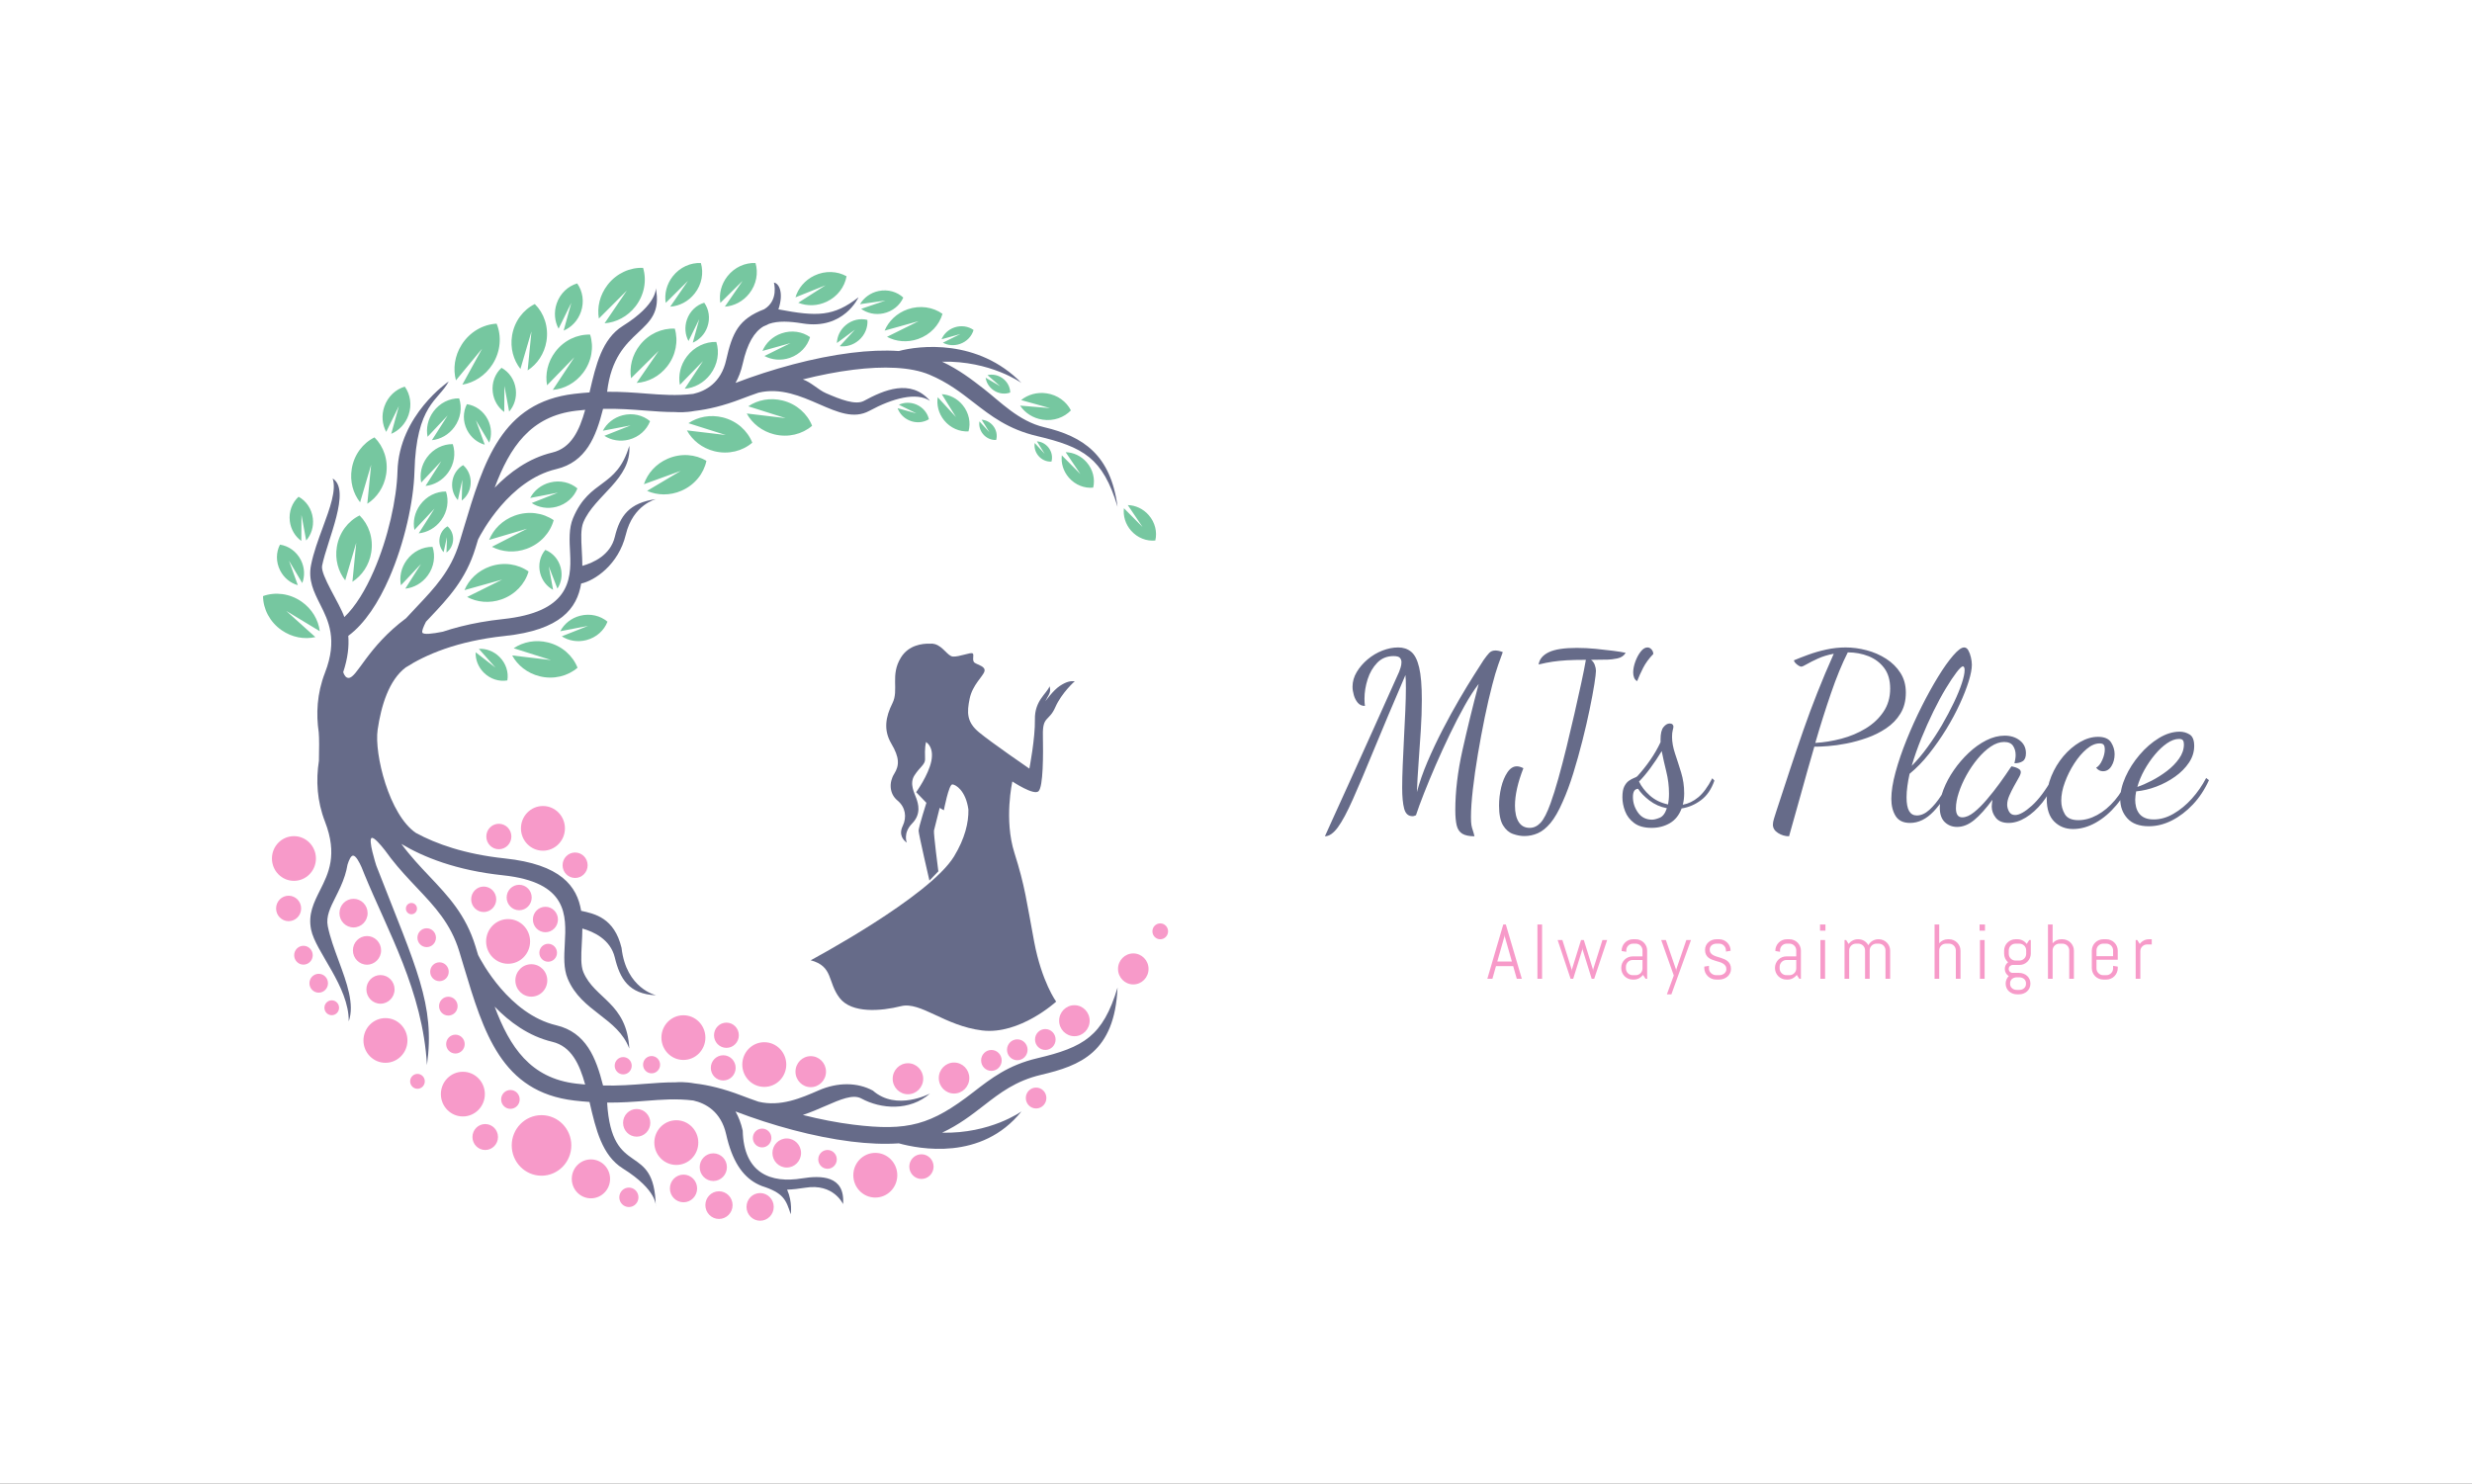 <svg viewBox="-40.702 64.916 657.866 394.908" xmlns="http://www.w3.org/2000/svg"><rect x="-40.702" y="64.916" width="657.866" height="394.908" fill="#333333" stroke="none"/><rect fill="#ffffff" y="64.916" x="-40.702" width="100%" height="100%"></rect> <svg style="overflow: visible;" preserveAspectRatio="xMinYMin" width="240.856" height="254.908" xml:space="preserve" viewBox="236.532 137.228 318.936 337.544" y="134.916" x="29.298" id="Layer_1" version="1.1" xmlns:xlink="http://www.w3.org/1999/xlink" xmlns="http://www.w3.org/2000/svg"><path style="fill: #666B89;" d="M294.297,419.923c-1.497-26.138-13.816-47.158-22.081-67.348   l0,0.001l-0.006-0.018c-0.317-0.776-0.628-1.551-0.933-2.323c-0.812-1.842-2.006-4.104-2.987-4.142   c-0.784-0.03-1.477,1.534-1.99,3.192c-0.222,1.343-0.539,2.607-0.919,3.81l0,0.004l0-0.001c-0.902,2.853-2.16,5.354-3.349,7.72   c-1.782,3.547-3.375,6.715-2.69,10.14c0.782,3.907,2.333,8.109,3.845,12.207c2.881,7.807,5.638,15.275,3.549,21.352   c0.105-12.342-11.702-24.512-13.277-32.387c-1.082-5.407,0.953-9.454,3.229-13.983c2.866-5.702,6.207-12.347,1.673-24.024   c-1.42-3.659-2.206-7.271-2.524-10.755l0,0.001l0-0.003c-0.341-3.737-0.145-7.329,0.383-10.679   c0.097-3.998,0.126-8.053-0.065-10.049v-0.001c-0.945-6.373-0.674-13.596,2.207-21.014c4.534-11.678,1.193-18.323-1.673-24.025   c-2.277-4.529-4.311-8.576-3.229-13.983c0.866-4.33,2.504-8.769,4.103-13.098c2.504-6.786,4.901-13.277,3.503-17.344   c6.61,4.126-1.922,21.733-3.723,30.738c-0.648,3.245,6.189,13.267,7.836,18.115c3.958-3.757,7.478-9.612,10.378-16.27   c5.049-11.592,8.09-25.402,8.356-35.138c0.542-19.79,18-31.606,18.051-31.641c-3.628,6.843-11.422,7.989-12.074,31.805   c-0.285,10.405-3.504,25.097-8.849,37.364c-3.781,8.679-8.682,16.243-14.472,20.488c0.291,3.625-0.134,7.808-1.79,12.813   c0.409,1.184,1.009,2.021,1.888,2.021c3,0,6.544-10.842,20.272-21.046l0.001,0c1.294-1.419,2.584-2.784,3.854-4.127   c6.189-6.544,11.882-12.563,14.875-22.341l1.573-5.234c7.038-23.452,13.313-44.359,38.946-47.375   c1.885-0.222,3.677-0.385,5.39-0.501l0.094-0.402c2.161-9.267,4.3-18.444,11.647-23.036c12.373-7.733,11.607-13.351,11.606-13.367   c3.342,16.866-14.372,13.003-17.139,36.572c5.107-0.038,9.505,0.303,13.664,0.626c5.614,0.436,10.768,0.835,16.678,0.122   c4.345-0.988,9.801-3.868,11.606-11.933c2.192-9.792,4.451-14.468,13.413-17.908c5.176-3.125,3.418-9.359,3.415-9.377   c0.896,0.094,1.78,0.989,2.197,2.59c0.416,1.601,0.365,3.909-0.612,6.83c13.717,2.631,19.491,2.542,28.224-4.248   c-0.016,0.033-5.185,11.581-19.699,9.211c-4.656-0.76-8.654-0.949-11.844,0.151c-0.6,0.321-1.245,0.62-1.938,0.893   c-3.237,1.926-5.701,5.919-7.319,13.148c-0.593,2.645-1.469,4.882-2.54,6.779c12.868-4.923,27.517-8.961,40.772-10.605   c5.938-0.737,11.62-0.993,16.78-0.637c7.083-1.933,27.87-4.465,43.223,11.256c-0.04-0.028-10.916-7.885-27.982-7.503   c5.988,2.82,10.401,6.242,14.707,9.582c5.718,4.435,12.294,11.398,21.24,13.503c13.784,3.244,23.494,9.74,25.888,28.074   c-2.563-8.619-5.637-13.919-9.965-17.461c-4.38-3.583-10.271-5.565-18.345-7.465c-10.204-2.401-16.229-7.073-22.475-11.917   c-4.474-3.47-9.073-7.037-15.506-9.734c-6.615-2.774-16.197-3.065-26.839-1.745c-5.736,0.712-11.753,1.893-17.771,3.411   c2.822,0.936,5.55,3.721,8.072,4.819c5.191,2.262,10.528,4.33,13.468,2.738c6.932-3.755,16.411-7.96,23.28,0   c-4.787-3.189-13.146-0.938-21.383,3.523c-5.485,2.971-11.186,0.488-17.819-2.402c-6.242-2.72-13.478-5.871-21.26-4.001   c-2.041,0.706-4.053,1.438-6.021,2.192c-6.369,2.439-11.668,3.684-16.487,4.245c-3.243,0.604-5.876,0.463-6.734,0.392   c-3.646,0.015-7.165-0.257-10.869-0.545c-4.417-0.343-9.115-0.707-14.654-0.584c-2.476,9.78-5.963,18.74-16.507,21.238h-0.012   c-16.517,3.912-26.335,22.438-27.511,24.764c-0.228,0.751-0.522,1.716-0.933,3.057c-3.403,11.115-9.562,17.627-16.258,24.708   l-1.177,1.246c-0.957,1.875-1.507,3.312-1.287,3.827c0.346,0.806,3.47,0.452,7.185-0.288c3.963-1.318,8.417-2.475,13.402-3.358   l0.005-0.002l-0.002,0.001c2.48-0.439,5.091-0.812,7.839-1.102c22.94-2.423,24.182-13.281,23.648-23.166   c-0.247-4.569-0.476-8.817,1.016-12.381c5.896-14.083,15.309-10.269,19.84-25.519c0.878,11.711-12.218,17.467-16.184,26.941   c-0.973,2.324-0.779,5.917-0.57,9.78c0.099,1.827,0.2,3.704,0.21,5.586c3.905-1.093,9.894-3.788,11.438-10.206   c1.784-7.407,5.068-12.028,14.57-13.325c-0.018,0.012-8.129,1.861-10.695,12.52c-2.551,10.593-10.939,16.213-15.738,17.25   c-1.433,8.678-7.164,16.386-26.926,18.473c-16.826,1.777-27.954,6.635-34.917,11.107c-5.908,4.463-8.623,13.44-9.873,21.938   c-1.25,8.497,4.061,30.041,13.523,36.396c7.002,3.789,17.12,7.461,31.267,8.956c19.762,2.087,25.493,9.795,26.926,18.473   c4.799,1.037,11.688,2.469,14.238,13.062c1.629,14.409,12.177,16.696,12.195,16.708c-9.7-0.393-12.787-5.918-14.57-13.325   c-1.545-6.417-7.533-9.113-11.438-10.205c-0.011,1.882-0.112,3.759-0.21,5.586c-0.208,3.863-0.402,7.456,0.57,9.78   c3.966,9.473,15.313,10.729,16.184,26.94c-2.037-5.432-6.268-8.706-10.416-11.917c-4.457-3.449-8.833-6.836-11.299-12.728   c-1.492-3.563-1.263-7.812-1.016-12.381c0.534-9.886,1.167-21.618-21.773-24.041c-16.503-1.743-28.07-6.418-35.823-11.06   c3.219,4.367,6.605,7.948,9.856,11.385c6.696,7.08,12.855,13.592,16.258,24.708c0.41,1.341,0.705,2.306,0.933,3.057   c1.175,2.325,10.994,20.853,27.511,24.764h0.012c10.544,2.498,14.031,11.458,16.507,21.238c5.54,0.123,10.237-0.242,14.654-0.584   c3.705-0.288,7.223-0.56,10.869-0.545c0.857-0.072,3.491-0.212,6.734,0.392c4.818,0.561,10.118,1.806,16.487,4.245   c1.969,0.754,3.98,1.486,6.021,2.192c7.782,1.869,15.018-1.282,21.26-4.002c6.634-2.89,13.585-2.873,19.069,0.099   c8.362,7.336,20.096,1.025,20.133,1.022c-7.182,6.272-17.286,5.505-24.218,1.75c-2.939-1.592-7.401,0.352-12.594,2.613   c-2.521,1.099-5.187,2.259-8.009,3.194c6.019,1.518,12.035,2.699,17.771,3.411c19.291,2.394,27.373,0.133,42.345-11.48   c6.246-4.844,12.271-9.516,22.475-11.917c8.073-1.899,13.965-3.882,18.345-7.465c4.328-3.542,7.402-8.842,9.965-17.461   c-1.007,22.904-13.166,27.519-26.95,30.762c-8.946,2.105-14.46,6.382-20.178,10.815c-4.306,3.34-8.719,6.763-14.707,9.582   c17.066,0.382,27.942-7.475,27.982-7.503c-14.103,17.596-36.14,13.189-43.223,11.256c-5.16,0.356-10.843,0.101-16.78-0.637   c-13.256-1.645-27.904-5.683-40.772-10.605c1.071,1.896,1.947,4.134,2.54,6.778c0.359,15.055,9.923,18.601,20.852,16.817   c6.572-1.073,15.282-1.143,14.512,9.07c-0.01-0.021-3.316-7.42-13.301-5.789c-2.247,0.366-4.388,0.613-6.423,0.682   c1.968,4.386,1.285,8.665,1.282,8.686c-1.667-5.153-2.567-7.529-10.157-9.956c-0.705-0.271-1.393-0.589-2.062-0.958   c-4.881-2.699-8.452-7.938-10.539-17.262c-1.806-8.065-7.261-10.945-11.606-11.933c-5.91-0.714-11.064-0.313-16.678,0.122   c-4.159,0.322-8.557,0.663-13.664,0.625c1.642,27.319,16.731,13.206,17.139,36.573c0.001-0.017,0.767-5.635-11.606-13.367   c-7.347-4.592-9.486-13.77-11.647-23.036l-0.094-0.402c-1.713-0.116-3.505-0.279-5.39-0.501   c-25.633-3.016-31.908-23.923-38.946-47.375l-1.573-5.233c-2.993-9.777-8.686-15.797-14.875-22.342   c-3.042-3.217-6.197-6.553-9.246-10.479l-0.003-0.006c-0.672-0.865-1.339-1.76-1.999-2.688c-1.646-2.11-3.841-4.657-4.692-4.433   c-1.413,0.374,1.458,9.361,1.547,9.639c0.092,0.241,0.184,0.482,0.277,0.721C290.502,385.753,297.251,398.551,294.297,419.923   L294.297,419.923z M318.158,399.327c5.329,14.266,12.648,25.23,28.709,27.12c1.093,0.128,2.154,0.235,3.186,0.325   c-2.012-7.237-4.9-13.474-11.594-15.06l0-0.002C330.104,409.729,323.292,404.644,318.158,399.327L318.158,399.327z    M350.053,188.972c-1.032,0.089-2.093,0.197-3.186,0.326c-16.061,1.889-23.38,12.854-28.709,27.12   c5.134-5.316,11.946-10.401,20.301-12.383l0-0.003C345.153,202.446,348.041,196.209,350.053,188.972z" fill="#666B89" clip-rule="evenodd" fill-rule="evenodd"></path><path style="fill: #666B89;" d="M522.588,284.632c0,0-4.629,4.072-6.85,9.153   c-2.22,5.082-4.516,3.014-4.382,9.833c0.134,6.819,0.134,18.184-1.538,19.789c-1.671,1.605-9.22-3.447-9.22-3.447   s-3.016,13.41,0.728,25.177c3.744,11.767,4.278,17.115,6.952,31.289c2.674,14.173,7.755,21.126,7.755,21.126   s-12.836,11.767-26.073,10.162s-21.661-10.296-28.613-8.558c-6.953,1.738-17.383,2.675-21.661-2.941   c-4.279-5.616-2.141-11.098-10.163-13.237c0,0,41.852-22.329,50.543-36.636c3.823-6.295,5.136-11.89,5.043-16.468   c-0.936-6.815-4.562-8.83-5.654-8.885c-1.25-0.063-3,9.125-3,9.125l-1.472-0.853c-1.024,4.018-1.924,7.571-2.007,7.987   c-0.2,1.003,1.538,14.373,1.538,14.373l-3.143,3.276c0,0-3.811-16.379-3.811-17.583c0-1.203,2.74-9.827,2.74-9.827l-3.609-3.744   c0,0,4.345-6.017,5.348-10.964s-1.671-6.552-1.671-6.552s-0.06-0.071-0.167-0.206c-0.58,2.203-0.368,4.828-0.368,6.188   c0,1.813-1.875,2.688-3.75,5.625c-1.876,2.938,0.062,6.313,0.687,8.125c0.626,1.813,1.813,5.438-1.499,8.813   c-3.313,3.375-1.875,6.75-1.875,6.75c-1.188-0.813-2.938-2.75-1.438-5.875s1-6.625-1.875-9s-3-6.375-1.125-9.375   s1.875-5.75-1-10.625c-2.875-4.875-2-9.5,0.375-14.25s-0.875-9.875,3-16.125c2.731-4.406,7.562-4.942,10.174-4.876   c0.651-0.063,1.247,0.004,1.794,0.161l0.003,0v0c2.926,0.841,4.499,4.271,6.356,4.384c2.206,0.134,6.084-1.538,6.886-1.137   c0.803,0.401-0.401,2.541,0.803,3.343c1.203,0.802,3.877,1.271,3.409,3.008c-0.468,1.739-4.212,4.748-5.215,9.628   c-1.003,4.88-1.069,8.223,3.276,11.833c4.345,3.61,17.769,12.824,17.769,12.824s2.086-10.76,1.953-17.37   c-0.133-6.61,4.227-9.113,5.148-11.633c0,0,0.635,1.404-0.268,3.008c-0.902,1.604-1.17,2.24-1.17,2.24s2.707-3.844,5.048-5.382   C519.64,284.767,521.044,284.499,522.588,284.632z" fill="#666B89" clip-rule="evenodd" fill-rule="evenodd"></path><path style="fill: #76C7A0;" d="M541.268,222.552c2.685,0.064,5.405,1.27,7.387,3.54   c2.271,2.599,3.029,5.97,2.313,8.945c-3.044,0.309-6.283-0.896-8.554-3.495c-2.005-2.295-2.83-5.192-2.503-7.887l6.555,6.612   L541.268,222.552L541.268,222.552z M341.81,268.8c2.408,1.565,5.538,2.146,8.659,1.34c3.574-0.922,6.28-3.439,7.447-6.497   c-2.5-2.112-6.086-3.006-9.661-2.084c-3.156,0.814-5.635,2.873-6.975,5.449l9.78-1.875L341.81,268.8L341.81,268.8z    M356.817,198.138c2.408,1.565,5.538,2.145,8.659,1.34c3.574-0.922,6.281-3.439,7.447-6.497c-2.5-2.112-6.086-3.006-9.661-2.084   c-3.156,0.814-5.635,2.873-6.975,5.448l9.78-1.875L356.817,198.138L356.817,198.138z M331.212,221.831   c2.408,1.565,5.538,2.145,8.659,1.34c3.574-0.922,6.28-3.439,7.447-6.497c-2.5-2.112-6.086-3.006-9.661-2.084   c-3.157,0.814-5.635,2.873-6.976,5.448l9.78-1.875L331.212,221.831L331.212,221.831z M317.191,237.248   c3.571,1.857,8.016,2.241,12.26,0.694c4.861-1.771,8.294-5.65,9.506-10.074c-3.774-2.607-8.898-3.367-13.759-1.596   c-4.292,1.564-7.471,4.772-8.99,8.547l13.388-3.943L317.191,237.248L317.191,237.248z M340.273,251.983l-3.049-7.838l1.53,8.276   c-2.169-1.146-3.896-3.253-4.566-5.925c-0.76-3.026,0.016-6.052,1.815-8.154c2.578,1.003,4.691,3.304,5.45,6.33   C342.117,247.314,341.61,249.957,340.273,251.983L340.273,251.983z M308.46,254.935c3.506,1.884,7.895,2.323,12.112,0.851   c4.83-1.686,8.276-5.475,9.534-9.833c-3.696-2.628-8.752-3.449-13.582-1.763c-4.265,1.489-7.451,4.618-9.004,8.33l13.29-3.719   L308.46,254.935L308.46,254.935z M397.693,151.285c-0.519-3.138,0.284-6.57,2.487-9.377c2.523-3.216,6.279-4.842,9.898-4.667   c1.031,3.474,0.345,7.509-2.178,10.724c-2.229,2.84-5.418,4.439-8.626,4.654l6.247-9.086L397.693,151.285L397.693,151.285z    M378.443,151.285c-0.518-3.138,0.285-6.57,2.488-9.377c2.523-3.216,6.279-4.842,9.898-4.667c1.031,3.474,0.345,7.509-2.178,10.724   c-2.229,2.84-5.417,4.439-8.625,4.654l6.247-9.086L378.443,151.285L378.443,151.285z M354.88,156.799   c-0.676-3.968,0.318-8.317,3.089-11.885c3.173-4.086,7.916-6.168,12.498-5.97c1.328,4.391,0.485,9.502-2.688,13.588   c-2.802,3.608-6.828,5.653-10.887,5.946l7.848-11.541L354.88,156.799L354.88,156.799z M386.469,164.729l3.791-7.707l-2.285,8.286   c2.308-0.976,4.25-2.967,5.167-5.627c1.039-3.012,0.516-6.159-1.13-8.455c-2.711,0.793-5.063,2.949-6.101,5.961   C385.004,159.817,385.288,162.55,386.469,164.729L386.469,164.729z M383.43,180.167c-0.611-3.314,0.171-6.965,2.45-9.983   c2.609-3.457,6.556-5.254,10.394-5.139c1.161,3.66,0.515,7.948-2.095,11.404c-2.305,3.052-5.651,4.81-9.045,5.101l6.438-9.75   L383.43,180.167L383.43,180.167z M366.229,177.834l9.739-9.642l-7.77,11.302c3.99-0.267,7.957-2.256,10.728-5.788   c3.139-4,3.993-9.018,2.709-13.339c-4.502-0.219-9.173,1.804-12.312,5.803C366.583,169.663,365.585,173.932,366.229,177.834   L366.229,177.834z M311.461,274.426c-0.106,2.535,0.862,5.175,2.879,7.185c2.31,2.301,5.441,3.225,8.29,2.735   c0.48-2.851-0.454-5.979-2.764-8.281c-2.04-2.033-4.72-2.99-7.281-2.849l5.827,6.589L311.461,274.426L311.461,274.426z    M300.173,239.146c-1.053-1.158-1.638-2.791-1.477-4.54c0.184-2.003,1.302-3.678,2.844-4.573c1.354,1.16,2.148,3.011,1.965,5.014   c-0.163,1.769-1.053,3.282-2.321,4.228l0.154-5.425L300.173,239.146L300.173,239.146z M305.188,220.782   c-1.422-1.565-2.212-3.771-1.996-6.135c0.248-2.707,1.758-4.97,3.843-6.179c1.83,1.568,2.903,4.069,2.654,6.775   c-0.219,2.39-1.422,4.435-3.136,5.712l0.208-7.329L305.188,220.782L305.188,220.782z M285.132,250.81   c-0.587-2.918,0.051-6.155,2.021-8.853c2.255-3.09,5.715-4.735,9.106-4.689c1.079,3.216,0.568,7.013-1.687,10.104   c-1.992,2.729-4.923,4.33-7.916,4.635l5.546-8.704L285.132,250.81L285.132,250.81z M289.881,231.309l7.07-7.507l-5.546,8.704   c2.993-0.306,5.924-1.906,7.916-4.635c2.255-3.09,2.765-6.887,1.687-10.104c-3.391-0.046-6.852,1.599-9.106,4.689   C289.932,225.154,289.293,228.391,289.881,231.309L289.881,231.309z M292.271,214.603l7.071-7.507l-5.546,8.704   c2.993-0.306,5.924-1.906,7.916-4.635c2.255-3.09,2.765-6.887,1.687-10.103c-3.392-0.046-6.852,1.598-9.106,4.688   C292.323,208.448,291.684,211.685,292.271,214.603L292.271,214.603z M294.521,198.478c-0.587-2.918,0.051-6.155,2.021-8.853   c2.255-3.091,5.715-4.735,9.106-4.689c1.079,3.216,0.568,7.013-1.687,10.103c-1.992,2.729-4.923,4.33-7.916,4.635l5.546-8.704   L294.521,198.478L294.521,198.478z M304.516,178.582c-1.089-4.031-0.491-8.62,2.019-12.577c2.874-4.531,7.567-7.149,12.318-7.395   c1.804,4.403,1.437,9.765-1.438,14.296c-2.538,4.002-6.495,6.511-10.657,7.212l6.968-12.69L304.516,178.582L304.516,178.582z    M321.54,189.741l0.053-9.181l1.667,9.036c1.766-2.015,2.704-4.836,2.346-7.823c-0.406-3.382-2.377-6.165-5.031-7.606   c-2.237,2.028-3.495,5.198-3.089,8.58C317.84,185.7,319.387,188.196,321.54,189.741L321.54,189.741z M314.668,201.27   c-2.555-0.705-4.87-2.513-6.223-5.161c-1.549-3.033-1.466-6.442-0.067-9.119c2.988,0.435,5.8,2.365,7.35,5.398   c1.369,2.679,1.463,5.65,0.504,8.151l-4.688-7.902L314.668,201.27L314.668,201.27z M340.687,160.375   c-1.396-2.574-1.73-5.802-0.659-8.908c1.227-3.557,4.004-6.104,7.206-7.041c1.944,2.712,2.562,6.429,1.335,9.987   c-1.083,3.142-3.376,5.494-6.103,6.646l2.698-9.787L340.687,160.375L340.687,160.375z M336.625,180.324   c-0.722-3.915,0.203-8.228,2.894-11.792c3.082-4.083,7.744-6.206,12.277-6.07c1.372,4.323,0.607,9.388-2.475,13.47   c-2.722,3.605-6.675,5.682-10.684,6.025l7.604-11.516L336.625,180.324L336.625,180.324z M327.241,174.574   c-2.466-3.124-3.665-7.369-2.951-11.778c0.818-5.05,3.948-9.104,8.019-11.103c3.233,3.182,4.923,8.017,4.105,13.066   c-0.722,4.459-3.248,8.142-6.631,10.319l1.343-13.735L327.241,174.574L327.241,174.574z M250.023,235.184   c-2.153-1.545-3.701-4.042-4.055-6.994c-0.405-3.382,0.852-6.552,3.089-8.58c2.654,1.441,4.625,4.225,5.03,7.606   c0.358,2.986-0.581,5.808-2.346,7.823l-1.667-9.036L250.023,235.184L250.023,235.184z M248.793,250.77   c-2.555-0.705-4.87-2.513-6.223-5.161c-1.55-3.033-1.466-6.442-0.068-9.119c2.988,0.435,5.8,2.365,7.35,5.398   c1.368,2.679,1.463,5.65,0.503,8.151l-4.688-7.902L248.793,250.77L248.793,250.77z M279.937,196.75   c-1.396-2.574-1.731-5.802-0.66-8.908c1.227-3.557,4.005-6.104,7.207-7.041c1.944,2.712,2.562,6.43,1.334,9.987   c-1.083,3.142-3.376,5.494-6.103,6.646l2.699-9.787L279.937,196.75L279.937,196.75z M270.742,221.574   c-2.467-3.124-3.665-7.369-2.951-11.778c0.818-5.049,3.948-9.104,8.019-11.103c3.233,3.181,4.923,8.017,4.105,13.066   c-0.722,4.459-3.247,8.142-6.631,10.318l1.343-13.734L270.742,221.574L270.742,221.574z M265.492,249.074   c-2.467-3.124-3.665-7.369-2.951-11.778c0.818-5.049,3.948-9.104,8.019-11.103c3.233,3.181,4.923,8.017,4.105,13.066   c-0.722,4.459-3.247,8.142-6.631,10.318l1.343-13.734L265.492,249.074L265.492,249.074z M254.978,269.078   c-3.882,0.875-8.229,0.122-11.897-2.427c-4.201-2.919-6.506-7.493-6.549-12.028c4.266-1.541,9.356-0.977,13.558,1.942   c3.709,2.578,5.94,6.446,6.441,10.438l-11.807-7.145L254.978,269.078L254.978,269.078z M324.331,275.544l13.693,1.626   l-13.158-4.161c3.331-2.257,7.71-3.132,12.094-2.044c4.965,1.232,8.748,4.686,10.403,8.909c-3.437,2.958-8.396,4.244-13.36,3.012   C329.667,281.809,326.234,279.04,324.331,275.544L324.331,275.544z M385.909,196.227c1.904,3.496,5.337,6.265,9.672,7.341   c4.965,1.232,9.923-0.053,13.361-3.012c-1.655-4.223-5.438-7.677-10.403-8.909c-4.384-1.088-8.763-0.212-12.094,2.044l13.157,4.161   L385.909,196.227L385.909,196.227z M406.993,190.274l13.693,1.625l-13.158-4.161c3.331-2.257,7.71-3.132,12.095-2.044   c4.965,1.232,8.747,4.686,10.402,8.909c-3.438,2.958-8.396,4.244-13.36,3.012C412.33,196.539,408.896,193.77,406.993,190.274   L406.993,190.274z M460.146,188.395c0.673,1.871,2.157,3.5,4.215,4.36c2.357,0.987,4.902,0.73,6.825-0.469   c-0.495-2.21-2.1-4.204-4.457-5.19c-2.081-0.871-4.31-0.773-6.126,0.087l6.179,3.057L460.146,188.395L460.146,188.395z    M476.109,165.318c1.751,0.942,3.943,1.163,6.05,0.429c2.413-0.84,4.136-2.732,4.766-4.908c-1.845-1.314-4.37-1.726-6.783-0.886   c-2.131,0.742-3.724,2.304-4.501,4.158l6.64-1.853L476.109,165.318L476.109,165.318z M491.837,176.749   c1.666-0.397,3.539-0.096,5.131,0.981c1.822,1.233,2.838,3.189,2.881,5.14c-1.827,0.686-4.02,0.469-5.843-0.764   c-1.609-1.089-2.589-2.742-2.826-4.457l5.117,3.011L491.837,176.749L491.837,176.749z M509.249,200.091   c1.488,0.091,2.974,0.816,4.026,2.117c1.207,1.49,1.558,3.376,1.1,5.013c-1.696,0.108-3.469-0.627-4.676-2.116   c-1.064-1.315-1.463-2.94-1.226-4.429l3.501,3.805L509.249,200.091L509.249,200.091z M489.766,192.464   c1.488,0.091,2.974,0.816,4.027,2.117c1.206,1.489,1.557,3.376,1.099,5.012c-1.696,0.109-3.469-0.626-4.675-2.116   c-1.065-1.315-1.464-2.94-1.227-4.429l3.501,3.805L489.766,192.464L489.766,192.464z M371.869,217.54l11.856-7.041l-12.975,4.702   c1.271-3.817,4.214-7.176,8.355-8.98c4.69-2.042,9.793-1.602,13.676,0.742c-0.928,4.439-4.082,8.476-8.771,10.518   C379.916,219.266,375.506,219.156,371.869,217.54L371.869,217.54z M425.151,151.234c3.055,1.236,6.706,1.205,10.045-0.385   c3.824-1.82,6.321-5.248,6.966-8.947c-3.277-1.832-7.513-2.054-11.336-0.234c-3.377,1.607-5.719,4.468-6.665,7.662l10.605-4.25   L425.151,151.234L425.151,151.234z M447.316,153.393c2.116,1.526,4.932,2.188,7.799,1.593c3.284-0.681,5.85-2.848,7.041-5.572   c-2.177-2.026-5.393-2.993-8.677-2.312c-2.899,0.602-5.238,2.362-6.566,4.641l8.956-1.276L447.316,153.393L447.316,153.393z    M439.761,166.541c2.264,0.29,4.705-0.376,6.661-2.03c2.24-1.894,3.309-4.63,3.088-7.222c-2.52-0.649-5.396-0.051-7.636,1.843   c-1.979,1.672-3.042,4.001-3.112,6.308l6.354-4.718L439.761,166.541L439.761,166.541z M413.229,170.009   c2.603,1.4,5.861,1.729,8.993,0.638c3.587-1.25,6.147-4.061,7.084-7.295c-2.743-1.953-6.497-2.565-10.084-1.316   c-3.167,1.104-5.534,3.425-6.689,6.18l9.87-2.754L413.229,170.009L413.229,170.009z M456.426,163.242l11.155-5.53l-12.003,3.349   c1.405-3.351,4.283-6.174,8.136-7.516c4.361-1.519,8.927-0.775,12.263,1.601c-1.139,3.934-4.254,7.353-8.615,8.872   C463.553,165.345,459.59,164.946,456.426,163.242L456.426,163.242z M475.721,183.464c2.735,0.167,5.465,1.5,7.4,3.891   c2.217,2.737,2.862,6.204,2.02,9.211c-3.117,0.199-6.374-1.152-8.591-3.889c-1.958-2.417-2.689-5.403-2.254-8.139l6.434,6.992   L475.721,183.464L475.721,183.464z M503.683,185.541c2.361-1.919,5.594-2.88,8.972-2.381c3.868,0.572,7.002,2.92,8.572,6.012   c-2.396,2.505-6.075,3.849-9.943,3.277c-3.417-0.504-6.259-2.396-7.959-4.959l10.514,0.88L503.683,185.541L503.683,185.541z    M519.381,203.91c2.685,0.064,5.405,1.27,7.388,3.54c2.271,2.599,3.028,5.971,2.313,8.946c-3.044,0.309-6.283-0.896-8.554-3.495   c-2.005-2.295-2.83-5.193-2.503-7.887l6.555,6.612L519.381,203.91z" fill="#76C7A0" clip-rule="evenodd" fill-rule="evenodd"></path><path style="fill: #F79AC9;" d="M247.422,339.234c4.28,0,7.75,3.525,7.75,7.875   c0,4.349-3.47,7.874-7.75,7.874c-4.28,0-7.75-3.525-7.75-7.874C239.672,342.76,243.142,339.234,247.422,339.234L247.422,339.234z    M502.334,410.843c2.002,0,3.625,1.648,3.625,3.683c0,2.035-1.623,3.684-3.625,3.684s-3.625-1.648-3.625-3.684   C498.709,412.491,500.332,410.843,502.334,410.843L502.334,410.843z M493.209,414.592c2.002,0,3.625,1.649,3.625,3.684   s-1.623,3.684-3.625,3.684s-3.625-1.649-3.625-3.684S491.207,414.592,493.209,414.592L493.209,414.592z M512.209,407.217   c2.002,0,3.625,1.649,3.625,3.684s-1.623,3.684-3.625,3.684s-3.625-1.649-3.625-3.684S510.207,407.217,512.209,407.217   L512.209,407.217z M508.959,427.843c2.002,0,3.625,1.648,3.625,3.683c0,2.035-1.623,3.684-3.625,3.684s-3.625-1.648-3.625-3.684   C505.334,429.491,506.957,427.843,508.959,427.843L508.959,427.843z M552.71,369.974c1.523,0,2.758,1.255,2.758,2.803   s-1.234,2.803-2.758,2.803s-2.759-1.255-2.759-2.803S551.187,369.974,552.71,369.974L552.71,369.974z M543.21,380.562   c2.97,0,5.378,2.447,5.378,5.465c0,3.019-2.408,5.465-5.378,5.465c-2.971,0-5.378-2.446-5.378-5.465   C537.832,383.009,540.239,380.562,543.21,380.562L543.21,380.562z M522.46,398.813c2.97,0,5.378,2.446,5.378,5.465   c0,3.018-2.408,5.464-5.378,5.464c-2.971,0-5.378-2.446-5.378-5.464C517.082,401.259,519.489,398.813,522.46,398.813   L522.46,398.813z M480.047,419.019c2.971,0,5.378,2.447,5.378,5.465c0,3.019-2.407,5.465-5.378,5.465   c-2.97,0-5.378-2.446-5.378-5.465C474.669,421.466,477.077,419.019,480.047,419.019L480.047,419.019z M463.798,419.269   c2.97,0,5.377,2.447,5.377,5.465c0,3.019-2.407,5.465-5.377,5.465c-2.971,0-5.378-2.446-5.378-5.465   C458.42,421.716,460.827,419.269,463.798,419.269L463.798,419.269z M435.459,449.834c1.804,0,3.266,1.485,3.266,3.318   c0,1.832-1.462,3.317-3.266,3.317c-1.803,0-3.265-1.485-3.265-3.317C432.194,451.319,433.656,449.834,435.459,449.834   L435.459,449.834z M421.084,445.777c2.786,0,5.044,2.294,5.044,5.125c0,2.83-2.258,5.125-5.044,5.125   c-2.785,0-5.043-2.295-5.043-5.125C416.041,448.071,418.299,445.777,421.084,445.777L421.084,445.777z M468.556,451.355   c2.363,0,4.278,1.946,4.278,4.348s-1.915,4.348-4.278,4.348s-4.279-1.946-4.279-4.348S466.192,451.355,468.556,451.355   L468.556,451.355z M412.409,442.296c1.804,0,3.266,1.485,3.266,3.318c0,1.832-1.462,3.318-3.266,3.318s-3.266-1.486-3.266-3.318   C409.144,443.781,410.605,442.296,412.409,442.296L412.409,442.296z M429.547,416.77c2.971,0,5.378,2.446,5.378,5.464   c0,3.019-2.407,5.465-5.378,5.465c-2.97,0-5.378-2.446-5.378-5.465C424.169,419.216,426.577,416.77,429.547,416.77L429.547,416.77z    M399.832,404.957c2.417,0,4.376,1.99,4.376,4.445s-1.959,4.446-4.376,4.446c-2.416,0-4.375-1.991-4.375-4.446   S397.416,404.957,399.832,404.957L399.832,404.957z M398.707,416.457c2.417,0,4.376,1.99,4.376,4.445   c0,2.456-1.959,4.446-4.376,4.446c-2.416,0-4.375-1.99-4.375-4.446C394.332,418.447,396.291,416.457,398.707,416.457   L398.707,416.457z M373.458,416.729c1.657,0,3.001,1.364,3.001,3.049s-1.344,3.05-3.001,3.05s-3.001-1.365-3.001-3.05   S371.8,416.729,373.458,416.729L373.458,416.729z M363.457,417.097c1.657,0,3.001,1.365,3.001,3.05c0,1.684-1.344,3.05-3.001,3.05   s-3.001-1.366-3.001-3.05C360.455,418.462,361.799,417.097,363.457,417.097L363.457,417.097z M337.017,377.172   c1.718,0,3.112,1.416,3.112,3.162c0,1.747-1.394,3.163-3.112,3.163c-1.719,0-3.112-1.416-3.112-3.163   C333.904,378.588,335.298,377.172,337.017,377.172L337.017,377.172z M336.046,364.124c2.439,0,4.416,2.009,4.416,4.486   c0,2.479-1.977,4.487-4.416,4.487c-2.438,0-4.416-2.009-4.416-4.487C331.63,366.133,333.607,364.124,336.046,364.124   L336.046,364.124z M326.796,356.374c2.439,0,4.416,2.009,4.416,4.486s-1.977,4.487-4.416,4.487c-2.438,0-4.416-2.01-4.416-4.487   S324.357,356.374,326.796,356.374L326.796,356.374z M314.296,356.998c2.438,0,4.416,2.009,4.416,4.487   c0,2.478-1.977,4.486-4.416,4.486c-2.439,0-4.416-2.009-4.416-4.486C309.88,359.007,311.857,356.998,314.296,356.998   L314.296,356.998z M411.706,465.021c2.65,0,4.798,2.184,4.798,4.875c0,2.692-2.147,4.876-4.798,4.876   c-2.649,0-4.797-2.184-4.797-4.876C406.909,467.205,409.057,465.021,411.706,465.021L411.706,465.021z M397.206,464.396   c2.65,0,4.798,2.184,4.798,4.875c0,2.692-2.147,4.875-4.798,4.875c-2.649,0-4.797-2.183-4.797-4.875   C392.409,466.58,394.557,464.396,397.206,464.396L397.206,464.396z M395.206,451.021c2.65,0,4.798,2.184,4.798,4.875   c0,2.692-2.147,4.875-4.798,4.875c-2.649,0-4.797-2.183-4.797-4.875C390.409,453.205,392.557,451.021,395.206,451.021   L395.206,451.021z M384.707,458.521c2.65,0,4.798,2.183,4.798,4.875s-2.148,4.875-4.798,4.875s-4.798-2.183-4.798-4.875   S382.057,458.521,384.707,458.521L384.707,458.521z M368.206,435.396c2.65,0,4.798,2.183,4.798,4.875s-2.148,4.875-4.798,4.875   c-2.649,0-4.797-2.183-4.797-4.875S365.557,435.396,368.206,435.396L368.206,435.396z M365.457,463.092   c1.864,0,3.375,1.536,3.375,3.43c0,1.895-1.511,3.43-3.375,3.43s-3.375-1.535-3.375-3.43   C362.082,464.628,363.593,463.092,365.457,463.092L365.457,463.092z M352.082,453.162c3.728,0,6.75,3.071,6.75,6.859   s-3.022,6.859-6.75,6.859c-3.728,0-6.75-3.071-6.75-6.859S348.354,453.162,352.082,453.162L352.082,453.162z M314.831,440.698   c2.485,0,4.5,2.047,4.5,4.573c0,2.524-2.015,4.572-4.5,4.572c-2.485,0-4.5-2.048-4.5-4.572   C310.331,442.745,312.346,440.698,314.831,440.698L314.831,440.698z M323.706,428.697c1.807,0,3.271,1.488,3.271,3.323   c0,1.836-1.464,3.323-3.271,3.323c-1.806,0-3.27-1.487-3.27-3.323C320.436,430.186,321.899,428.697,323.706,428.697   L323.706,428.697z M288.83,362.778c1.083,0,1.961,0.892,1.961,1.992s-0.878,1.993-1.961,1.993s-1.961-0.893-1.961-1.993   S287.747,362.778,288.83,362.778L288.83,362.778z M294.205,371.697c1.806,0,3.271,1.488,3.271,3.323s-1.464,3.323-3.271,3.323   s-3.271-1.488-3.271-3.323S292.399,371.697,294.205,371.697L294.205,371.697z M298.705,383.697c1.806,0,3.271,1.488,3.271,3.323   c0,1.836-1.464,3.323-3.271,3.323s-3.271-1.487-3.271-3.323C295.435,385.186,296.899,383.697,298.705,383.697L298.705,383.697z    M301.83,395.822c1.806,0,3.27,1.488,3.27,3.323c0,1.836-1.464,3.323-3.27,3.323c-1.807,0-3.271-1.487-3.271-3.323   C298.56,397.311,300.023,395.822,301.83,395.822L301.83,395.822z M304.33,409.198c1.806,0,3.271,1.487,3.271,3.322   c0,1.836-1.464,3.323-3.271,3.323s-3.271-1.487-3.271-3.323C301.06,410.686,302.524,409.198,304.33,409.198L304.33,409.198z    M331.079,384.368c3.106,0,5.625,2.56,5.625,5.716c0,3.157-2.519,5.717-5.625,5.717c-3.107,0-5.625-2.56-5.625-5.717   C325.454,386.928,327.972,384.368,331.079,384.368L331.079,384.368z M290.954,423.022c1.426,0,2.582,1.175,2.582,2.624   s-1.156,2.624-2.582,2.624c-1.426,0-2.582-1.175-2.582-2.624S289.528,423.022,290.954,423.022L290.954,423.022z M306.954,422.271   c4.28,0,7.75,3.526,7.75,7.875c0,4.35-3.47,7.875-7.75,7.875c-4.28,0-7.75-3.525-7.75-7.875   C299.204,425.798,302.674,422.271,306.954,422.271L306.954,422.271z M260.746,397.094c1.426,0,2.582,1.175,2.582,2.624   c0,1.448-1.156,2.623-2.582,2.623c-1.426,0-2.582-1.175-2.582-2.623C258.164,398.269,259.319,397.094,260.746,397.094   L260.746,397.094z M250.777,377.875c1.806,0,3.271,1.488,3.271,3.323s-1.464,3.323-3.271,3.323s-3.27-1.488-3.27-3.323   S248.971,377.875,250.777,377.875L250.777,377.875z M256.152,387.75c1.806,0,3.271,1.488,3.271,3.323s-1.464,3.323-3.271,3.323   s-3.27-1.488-3.27-3.323S254.346,387.75,256.152,387.75L256.152,387.75z M268.422,361.315c2.743,0,4.967,2.26,4.967,5.047   s-2.224,5.047-4.967,5.047s-4.967-2.26-4.967-5.047S265.679,361.315,268.422,361.315L268.422,361.315z M273.172,374.44   c2.743,0,4.967,2.26,4.967,5.047c0,2.788-2.224,5.048-4.967,5.048s-4.967-2.26-4.967-5.048   C268.205,376.7,270.429,374.44,273.172,374.44L273.172,374.44z M277.922,388.19c2.743,0,4.967,2.26,4.967,5.047   c0,2.788-2.224,5.048-4.967,5.048s-4.967-2.26-4.967-5.048C272.955,390.45,275.179,388.19,277.922,388.19L277.922,388.19z    M279.672,403.362c4.28,0,7.75,3.526,7.75,7.875c0,4.35-3.47,7.875-7.75,7.875c-4.28,0-7.75-3.525-7.75-7.875   C271.922,406.889,275.392,403.362,279.672,403.362L279.672,403.362z M346.506,344.997c2.438,0,4.416,2.009,4.416,4.486   c0,2.479-1.977,4.487-4.416,4.487c-2.439,0-4.416-2.009-4.416-4.487C342.09,347.006,344.067,344.997,346.506,344.997   L346.506,344.997z M319.631,334.872c2.438,0,4.416,2.009,4.416,4.487c0,2.478-1.977,4.486-4.416,4.486   c-2.439,0-4.416-2.009-4.416-4.486C315.215,336.881,317.192,334.872,319.631,334.872L319.631,334.872z M245.55,360.226   c2.438,0,4.416,2.009,4.416,4.486c0,2.479-1.977,4.487-4.416,4.487s-4.416-2.009-4.416-4.487   C241.134,362.234,243.111,360.226,245.55,360.226L245.55,360.226z M413.172,411.859c4.28,0,7.75,3.525,7.75,7.875   c0,4.349-3.47,7.875-7.75,7.875s-7.75-3.526-7.75-7.875C405.422,415.385,408.892,411.859,413.172,411.859L413.172,411.859z    M452.297,450.859c4.28,0,7.75,3.525,7.75,7.875c0,4.349-3.47,7.875-7.75,7.875s-7.75-3.526-7.75-7.875   C444.547,454.385,448.017,450.859,452.297,450.859L452.297,450.859z M382.172,439.359c4.28,0,7.75,3.525,7.75,7.875   c0,4.349-3.47,7.875-7.75,7.875c-4.28,0-7.75-3.526-7.75-7.875C374.422,442.885,377.892,439.359,382.172,439.359L382.172,439.359z    M384.672,402.359c4.28,0,7.75,3.525,7.75,7.875c0,4.349-3.47,7.874-7.75,7.874c-4.28,0-7.75-3.525-7.75-7.874   C376.922,405.885,380.392,402.359,384.672,402.359L384.672,402.359z M322.894,368.462c4.28,0,7.75,3.525,7.75,7.875   c0,4.349-3.47,7.875-7.75,7.875c-4.28,0-7.75-3.526-7.75-7.875C315.144,371.987,318.614,368.462,322.894,368.462L322.894,368.462z    M335.172,328.609c4.28,0,7.75,3.525,7.75,7.875c0,4.349-3.47,7.875-7.75,7.875c-4.28,0-7.75-3.526-7.75-7.875   C327.422,332.135,330.892,328.609,335.172,328.609L335.172,328.609z M334.671,437.564c5.799,0,10.5,4.777,10.5,10.67   s-4.701,10.669-10.5,10.669s-10.5-4.776-10.5-10.669S328.873,437.564,334.671,437.564z" fill="#F79AC9" clip-rule="evenodd" fill-rule="evenodd"></path></svg> <svg style="overflow: visible;" width="176.82" height="18.59" x="355.119" viewBox="0.2 5.77 176.82 18.59" y="310.979"><g style="" fill-opacity="1" fill="#F79AC9"><path transform="translate(0, 0)" d="M8.04 20.22L7.08 16.86L2.50 16.86L1.55 20.22L0.20 20.22L4.44 5.77L5.12 5.77L9.38 20.22L8.04 20.22ZM4.75 8.95L2.85 15.62L6.73 15.62L4.83 8.95L4.79 8.42L4.75 8.95ZM14.77 20.22L13.53 20.22L13.53 5.77L14.77 5.77L14.77 20.22ZM32.09 9.90L28.64 20.22L27.97 20.22L25.55 12.44L25.51 11.91L25.47 12.44L23.05 20.22L22.36 20.22L18.91 9.90L20.17 9.90L22.63 17.70L22.68 18.24L22.72 17.70L25.14 9.90L25.88 9.90L28.29 17.70L28.33 18.24L28.37 17.70L30.83 9.90L32.09 9.90ZM42.73 20.22L42.32 20.22L41.63 19.20Q41.21 19.75 40.58 20.09Q39.94 20.43 39.18 20.43L39.18 20.43L38.87 20.43Q38.25 20.43 37.69 20.19Q37.14 19.95 36.72 19.54Q36.31 19.13 36.07 18.57Q35.84 18.02 35.84 17.39L35.84 17.39L35.84 17.29Q35.84 16.67 36.07 16.11Q36.31 15.56 36.72 15.14Q37.14 14.73 37.69 14.49Q38.25 14.26 38.87 14.26L38.87 14.26L41.49 14.26L41.49 12.66Q41.49 12.29 41.35 11.96Q41.21 11.63 40.97 11.39Q40.73 11.15 40.40 11.01Q40.07 10.87 39.70 10.87L39.70 10.87L38.97 10.87Q38.60 10.87 38.27 11.01Q37.94 11.15 37.70 11.39Q37.46 11.63 37.32 11.96Q37.18 12.29 37.18 12.66L37.18 12.66L37.18 13.04L35.94 12.83L35.94 12.73Q35.94 12.11 36.18 11.55Q36.41 11.00 36.83 10.59Q37.24 10.17 37.79 9.94Q38.35 9.70 38.97 9.70L38.97 9.70L39.70 9.70Q40.32 9.70 40.88 9.94Q41.43 10.17 41.85 10.59Q42.26 11.00 42.50 11.55Q42.73 12.11 42.73 12.73L42.73 12.73L42.73 20.22ZM41.49 17.46L41.49 15.22L38.87 15.22Q38.50 15.22 38.17 15.36Q37.84 15.51 37.60 15.75Q37.36 16.00 37.22 16.33Q37.08 16.66 37.08 17.03L37.08 17.03L37.08 17.46Q37.08 17.83 37.22 18.16Q37.36 18.49 37.60 18.73Q37.84 18.97 38.17 19.12Q38.50 19.26 38.87 19.26L38.87 19.26L39.70 19.26Q40.07 19.26 40.40 19.12Q40.73 18.97 40.97 18.73Q41.21 18.49 41.35 18.16Q41.49 17.83 41.49 17.46L41.49 17.46ZM54.40 9.90L49.18 24.36L47.98 24.36L49.82 19.34L46.47 9.90L47.71 9.90L50.40 17.72L50.44 18.26L50.48 17.72L53.16 9.90L54.40 9.90ZM65.04 17.60L65.04 17.60Q65.04 18.23 64.78 18.75Q64.53 19.27 64.10 19.64Q63.66 20.01 63.10 20.22Q62.53 20.43 61.90 20.43L61.90 20.43L61.07 20.43Q60.45 20.43 59.88 20.19Q59.31 19.95 58.88 19.54Q58.45 19.13 58.20 18.57Q57.94 18.02 57.94 17.39L57.94 17.39L57.94 16.98L59.18 16.78L59.18 17.46Q59.18 17.83 59.33 18.16Q59.49 18.49 59.75 18.73Q60.02 18.97 60.36 19.12Q60.70 19.26 61.07 19.26L61.07 19.26L61.90 19.26Q62.27 19.26 62.62 19.15Q62.96 19.03 63.23 18.83Q63.49 18.62 63.65 18.33Q63.81 18.04 63.81 17.66L63.81 17.66Q63.81 17.11 63.56 16.76Q63.32 16.40 62.92 16.17Q62.53 15.93 62.02 15.77Q61.51 15.62 60.97 15.46Q60.44 15.30 59.93 15.10Q59.42 14.90 59.02 14.57Q58.62 14.25 58.38 13.75Q58.14 13.26 58.14 12.52L58.14 12.52Q58.14 11.90 58.38 11.38Q58.62 10.86 59.04 10.49Q59.45 10.11 60.00 9.91Q60.55 9.70 61.17 9.70L61.17 9.70L61.90 9.70Q62.53 9.70 63.08 9.94Q63.63 10.17 64.05 10.59Q64.46 11.00 64.70 11.55Q64.94 12.11 64.94 12.73L64.94 12.73L64.94 12.77L63.70 12.98L63.70 12.66Q63.70 12.29 63.55 11.96Q63.41 11.63 63.17 11.39Q62.93 11.15 62.60 11.01Q62.27 10.87 61.90 10.87L61.90 10.87L61.17 10.87Q60.80 10.87 60.47 10.98Q60.15 11.09 59.90 11.30Q59.66 11.50 59.52 11.80Q59.38 12.09 59.38 12.46L59.38 12.46Q59.38 13.00 59.62 13.33Q59.86 13.67 60.26 13.90Q60.66 14.13 61.17 14.29Q61.68 14.45 62.21 14.61Q62.74 14.78 63.25 14.99Q63.76 15.20 64.15 15.54Q64.55 15.87 64.79 16.37Q65.04 16.87 65.04 17.60ZM83.65 20.22L83.23 20.22L82.55 19.20Q82.13 19.75 81.49 20.09Q80.86 20.43 80.10 20.43L80.10 20.43L79.79 20.43Q79.16 20.43 78.61 20.19Q78.05 19.95 77.64 19.54Q77.23 19.13 76.99 18.57Q76.75 18.02 76.75 17.39L76.75 17.39L76.75 17.29Q76.75 16.67 76.99 16.11Q77.23 15.56 77.64 15.14Q78.05 14.73 78.61 14.49Q79.16 14.26 79.79 14.26L79.79 14.26L82.41 14.26L82.41 12.66Q82.41 12.29 82.27 11.96Q82.13 11.63 81.88 11.39Q81.64 11.15 81.31 11.01Q80.99 10.87 80.61 10.87L80.61 10.87L79.89 10.87Q79.51 10.87 79.19 11.01Q78.86 11.15 78.62 11.39Q78.38 11.63 78.23 11.96Q78.09 12.29 78.09 12.66L78.09 12.66L78.09 13.04L76.85 12.83L76.85 12.73Q76.85 12.11 77.09 11.55Q77.33 11.00 77.74 10.59Q78.15 10.17 78.71 9.94Q79.26 9.70 79.89 9.70L79.89 9.70L80.61 9.70Q81.24 9.70 81.79 9.94Q82.35 10.17 82.76 10.59Q83.17 11.00 83.41 11.55Q83.65 12.11 83.65 12.73L83.65 12.73L83.65 20.22ZM82.41 17.46L82.41 15.22L79.79 15.22Q79.41 15.22 79.09 15.36Q78.76 15.51 78.52 15.75Q78.27 16.00 78.13 16.33Q77.99 16.66 77.99 17.03L77.99 17.03L77.99 17.46Q77.99 17.83 78.13 18.16Q78.27 18.49 78.52 18.73Q78.76 18.97 79.09 19.12Q79.41 19.26 79.79 19.26L79.79 19.26L80.61 19.26Q80.99 19.26 81.31 19.12Q81.64 18.97 81.88 18.73Q82.13 18.49 82.27 18.16Q82.41 17.83 82.41 17.46L82.41 17.46ZM90.18 7.42L88.74 7.42L88.74 5.77L90.18 5.77L90.18 7.42ZM90.08 20.22L88.84 20.22L88.84 9.90L90.08 9.90L90.08 20.22ZM107.40 20.22L106.16 20.22L106.16 12.66Q106.16 12.29 106.02 11.96Q105.88 11.63 105.64 11.39Q105.40 11.15 105.07 11.01Q104.74 10.87 104.37 10.87L104.37 10.87L103.75 10.87Q103.38 10.87 103.05 11.01Q102.72 11.15 102.48 11.39Q102.23 11.63 102.09 11.96Q101.95 12.29 101.95 12.66L101.95 12.66L101.95 20.22L100.72 20.22L100.72 12.66Q100.72 12.29 100.58 11.96Q100.44 11.63 100.19 11.39Q99.94 11.15 99.61 11.01Q99.29 10.87 98.91 10.87L98.91 10.87L98.30 10.87Q97.93 10.87 97.60 11.01Q97.27 11.15 97.03 11.39Q96.79 11.63 96.64 11.96Q96.50 12.29 96.50 12.66L96.50 12.66L96.50 20.22L95.26 20.22L95.26 9.90L95.68 9.90L96.35 10.95Q96.78 10.37 97.42 10.04Q98.06 9.70 98.81 9.70L98.81 9.70L98.91 9.70Q99.79 9.70 100.50 10.13Q101.20 10.57 101.59 11.28L101.59 11.28Q101.78 10.93 102.06 10.64Q102.34 10.34 102.68 10.14Q103.03 9.93 103.43 9.81Q103.83 9.70 104.27 9.70L104.27 9.70L104.37 9.70Q104.99 9.70 105.55 9.94Q106.10 10.17 106.52 10.59Q106.93 11.00 107.17 11.55Q107.40 12.11 107.40 12.73L107.40 12.73L107.40 20.22ZM126.12 20.22L124.88 20.22L124.88 12.66Q124.88 12.29 124.73 11.96Q124.59 11.63 124.35 11.39Q124.11 11.15 123.78 11.01Q123.45 10.87 123.08 10.87L123.08 10.87L122.25 10.87Q121.88 10.87 121.55 11.01Q121.23 11.15 120.98 11.39Q120.74 11.63 120.60 11.96Q120.46 12.29 120.46 12.66L120.46 12.66L120.46 20.22L119.22 20.22L119.22 5.77L120.46 5.77L120.46 10.77Q120.88 10.26 121.48 9.98Q122.07 9.70 122.77 9.70L122.77 9.70L123.08 9.70Q123.71 9.70 124.26 9.94Q124.81 10.17 125.23 10.59Q125.64 11.00 125.88 11.55Q126.12 12.11 126.12 12.73L126.12 12.73L126.12 20.22ZM132.64 7.42L131.20 7.42L131.20 5.77L132.64 5.77L132.64 7.42ZM132.54 20.22L131.30 20.22L131.30 9.90L132.54 9.90L132.54 20.22ZM144.73 21.52L144.73 21.52Q144.73 22.15 144.49 22.67Q144.25 23.20 143.84 23.57Q143.43 23.94 142.87 24.15Q142.32 24.36 141.69 24.36L141.69 24.36L141.18 24.36Q140.55 24.36 140.00 24.15Q139.44 23.94 139.03 23.57Q138.62 23.20 138.38 22.67Q138.14 22.15 138.14 21.52L138.14 21.52L138.14 21.48Q138.14 20.88 138.37 20.38Q138.59 19.87 138.97 19.50L138.97 19.50Q138.49 19.21 138.20 18.71Q137.91 18.21 137.91 17.60L137.91 17.60Q137.91 17.06 138.14 16.59Q138.38 16.12 138.78 15.83L138.78 15.83Q138.30 15.41 138.01 14.81Q137.73 14.22 137.73 13.51L137.73 13.51L137.73 12.73Q137.73 12.11 137.97 11.55Q138.20 11.00 138.62 10.59Q139.03 10.17 139.59 9.94Q140.14 9.70 140.77 9.70L140.77 9.70L141.28 9.70Q142.04 9.70 142.68 10.04Q143.32 10.37 143.74 10.95L143.74 10.95L144.42 9.90L144.83 9.90L144.83 13.51Q144.83 14.13 144.59 14.69Q144.35 15.24 143.94 15.66Q143.53 16.07 142.97 16.31Q142.42 16.54 141.79 16.54L141.79 16.54L140.00 16.54Q139.79 16.54 139.60 16.63Q139.40 16.72 139.26 16.86Q139.11 17.00 139.03 17.19Q138.95 17.39 138.95 17.60L138.95 17.60Q138.95 17.81 139.03 18.01Q139.11 18.20 139.26 18.34Q139.40 18.49 139.60 18.57Q139.79 18.65 140.00 18.65L140.00 18.65L141.69 18.65Q142.32 18.65 142.87 18.86Q143.43 19.06 143.84 19.44Q144.25 19.81 144.49 20.34Q144.73 20.86 144.73 21.48L144.73 21.48L144.73 21.52ZM143.60 13.58L143.60 12.66Q143.60 12.29 143.46 11.96Q143.32 11.63 143.07 11.39Q142.82 11.15 142.49 11.01Q142.17 10.87 141.79 10.87L141.79 10.87L140.77 10.87Q140.39 10.87 140.06 11.01Q139.74 11.15 139.50 11.39Q139.25 11.63 139.11 11.96Q138.97 12.29 138.97 12.66L138.97 12.66L138.97 13.58Q138.97 13.95 139.11 14.28Q139.25 14.61 139.50 14.85Q139.74 15.09 140.06 15.23Q140.39 15.37 140.77 15.37L140.77 15.37L141.79 15.37Q142.17 15.37 142.49 15.23Q142.82 15.09 143.07 14.85Q143.32 14.61 143.46 14.28Q143.60 13.95 143.60 13.58L143.60 13.58ZM143.55 21.59L143.55 21.42Q143.55 21.05 143.41 20.75Q143.27 20.46 143.02 20.25Q142.78 20.05 142.45 19.94Q142.13 19.83 141.75 19.83L141.75 19.83L141.12 19.83Q140.75 19.83 140.42 19.94Q140.09 20.05 139.85 20.25Q139.61 20.46 139.46 20.75Q139.32 21.05 139.32 21.42L139.32 21.42L139.32 21.59Q139.32 21.96 139.46 22.25Q139.61 22.54 139.85 22.75Q140.09 22.96 140.42 23.07Q140.75 23.18 141.12 23.18L141.12 23.18L141.75 23.18Q142.13 23.18 142.45 23.07Q142.78 22.96 143.02 22.75Q143.27 22.54 143.41 22.25Q143.55 21.96 143.55 21.59L143.55 21.59ZM156.30 20.22L155.06 20.22L155.06 12.66Q155.06 12.29 154.92 11.96Q154.77 11.63 154.53 11.39Q154.29 11.15 153.96 11.01Q153.64 10.87 153.26 10.87L153.26 10.87L152.44 10.87Q152.06 10.87 151.74 11.01Q151.41 11.15 151.17 11.39Q150.92 11.63 150.78 11.96Q150.64 12.29 150.64 12.66L150.64 12.66L150.64 20.22L149.40 20.22L149.40 5.77L150.64 5.77L150.64 10.77Q151.06 10.26 151.66 9.98Q152.25 9.70 152.95 9.70L152.95 9.70L153.26 9.70Q153.89 9.70 154.44 9.94Q155.00 10.17 155.41 10.59Q155.82 11.00 156.06 11.55Q156.30 12.11 156.30 12.73L156.30 12.73L156.30 20.22ZM167.97 17.39L167.97 17.39Q167.97 18.02 167.73 18.57Q167.49 19.13 167.08 19.54Q166.67 19.95 166.11 20.19Q165.56 20.43 164.93 20.43L164.93 20.43L164.11 20.43Q163.48 20.43 162.93 20.19Q162.37 19.95 161.96 19.54Q161.55 19.13 161.31 18.57Q161.07 18.02 161.07 17.39L161.07 17.39L161.07 12.73Q161.07 12.11 161.31 11.55Q161.55 11.00 161.96 10.59Q162.37 10.17 162.93 9.94Q163.48 9.70 164.11 9.70L164.11 9.70L164.93 9.70Q165.56 9.70 166.11 9.94Q166.67 10.17 167.08 10.59Q167.49 11.00 167.73 11.55Q167.97 12.11 167.97 12.73L167.97 12.73L167.97 15.16L162.31 15.16L162.31 17.46Q162.31 17.83 162.45 18.16Q162.59 18.49 162.84 18.73Q163.08 18.97 163.41 19.12Q163.73 19.26 164.11 19.26L164.11 19.26L164.93 19.26Q165.31 19.26 165.63 19.12Q165.96 18.97 166.20 18.73Q166.45 18.49 166.59 18.16Q166.73 17.83 166.73 17.46L166.73 17.46L166.73 16.78L167.97 16.98L167.97 17.39ZM166.73 14.20L166.73 12.66Q166.73 12.29 166.59 11.96Q166.45 11.63 166.20 11.39Q165.96 11.15 165.63 11.01Q165.31 10.87 164.93 10.87L164.93 10.87L164.11 10.87Q163.73 10.87 163.41 11.01Q163.08 11.15 162.84 11.39Q162.59 11.63 162.45 11.96Q162.31 12.29 162.31 12.66L162.31 12.66L162.31 14.20L166.73 14.20ZM177.02 11.08L175.78 11.08Q175.40 11.08 175.08 11.22Q174.75 11.36 174.51 11.60Q174.26 11.85 174.12 12.17Q173.98 12.50 173.98 12.87L173.98 12.87L173.98 20.22L172.74 20.22L172.74 9.90L173.16 9.90L173.83 10.95Q174.25 10.37 174.89 10.04Q175.53 9.70 176.29 9.70L176.29 9.70L177.02 9.70L177.02 11.08Z"></path></g></svg> <svg style="overflow: visible;" width="235.27" height="50.26" x="311.894" viewBox="-1.06 12.46 235.27 50.26" y="237.24"><g style="" fill-opacity="1" fill="#666B89"><path transform="translate(0, 0)" d="M-1.06 62.72L-1.06 62.72Q-0.69 61.85 1.00 58.15Q2.68 54.44 5.39 48.49Q8.10 42.54 11.49 34.98Q14.89 27.41 18.69 18.94L18.69 18.94Q18.87 18.50 19.09 17.78Q19.31 17.07 19.31 16.38L19.31 16.38Q19.31 15.70 18.90 15.23Q18.50 14.76 17.19 14.76L17.19 14.76Q14.58 14.76 12.86 16.54Q11.15 18.31 10.31 20.93Q9.47 23.55 9.47 26.10L9.47 26.10Q9.47 26.72 9.50 27.16Q9.53 27.59 9.59 28.03L9.59 28.03Q8.41 28.03 7.69 27.19Q6.98 26.35 6.63 25.13Q6.29 23.92 6.29 22.92L6.29 22.92Q6.29 20.87 7.41 19.00Q8.53 17.13 10.31 15.63Q12.08 14.14 14.23 13.30Q16.38 12.46 18.44 12.46L18.44 12.46Q20.49 12.46 21.89 13.61Q23.30 14.76 24.01 17.75Q24.73 20.74 24.73 26.41L24.73 26.41Q24.73 30.27 24.45 34.63Q24.17 38.99 23.86 43.23Q23.55 47.46 23.42 50.95L23.42 50.95Q24.42 47.15 26.25 42.85Q28.09 38.56 30.30 34.29Q32.51 30.02 34.69 26.29Q36.87 22.55 38.62 19.81Q40.36 17.07 41.17 15.82L41.17 15.82Q42.04 14.58 42.67 13.92Q43.29 13.27 44.29 13.27L44.29 13.27Q45.16 13.27 46.28 13.70L46.28 13.70Q45.84 14.82 45.07 17.04Q44.29 19.25 43.48 22.42L43.48 22.42Q42.48 26.22 41.48 31.05Q40.49 35.88 39.65 40.86Q38.81 45.84 38.31 50.24Q37.81 54.63 37.81 57.62L37.81 57.62Q37.81 58.99 37.93 59.73Q38.06 60.48 38.28 61.07Q38.49 61.67 38.74 62.72L38.74 62.72Q36.63 62.72 35.50 62.04Q34.38 61.35 34.01 59.83Q33.64 58.30 33.64 55.75L33.64 55.75Q33.64 48.34 35.54 39.83Q37.44 31.33 39.86 22.17L39.86 22.17Q38.06 24.48 36.10 28.00Q34.13 31.52 32.17 35.60Q30.21 39.68 28.43 43.76Q26.66 47.84 25.29 51.33Q23.92 54.81 23.17 57.12L23.17 57.12Q22.80 57.24 22.67 57.31Q22.55 57.37 22.24 57.37L22.24 57.37Q20.56 57.37 20.03 55.37Q19.50 53.38 19.50 49.77L19.50 49.77Q19.50 47.21 19.65 43.70Q19.81 40.18 19.99 36.44Q20.18 32.70 20.34 29.24Q20.49 25.79 20.49 23.30L20.49 23.30Q20.49 22.05 20.46 21.24Q20.43 20.43 20.37 19.81L20.37 19.81Q15.39 31.39 12.02 39.58Q8.66 47.78 6.38 52.88Q4.11 57.99 2.37 60.36Q0.62 62.72-1.06 62.72ZM52.01 62.66L52.01 62.66Q50.58 62.66 48.99 62.10Q47.40 61.54 46.34 59.80Q45.28 58.05 45.28 54.56L45.28 54.56Q45.28 52.14 45.84 49.74Q46.41 47.34 47.50 45.72Q48.59 44.10 50.02 44.10L50.02 44.10Q50.77 44.10 51.76 44.60L51.76 44.60Q50.64 47.46 50.08 49.96Q49.52 52.45 49.52 54.56L49.52 54.56Q49.52 57.37 50.52 58.93Q51.51 60.48 53.44 60.48L53.44 60.48Q55.06 60.48 56.34 59.11Q57.62 57.74 58.99 53.94L58.99 53.94Q59.98 51.20 61.07 47.31Q62.16 43.42 63.25 38.96Q64.34 34.51 65.34 30.12Q66.34 25.73 67.15 21.99Q67.96 18.25 68.39 15.76L68.39 15.76Q65.34 15.76 63.25 15.88Q61.17 16.01 59.49 16.26Q57.80 16.51 55.81 17.00L55.81 17.00Q56.12 14.89 58.52 13.73Q60.92 12.58 65.96 12.58L65.96 12.58Q68.46 12.58 71.01 12.83Q73.56 13.08 75.71 13.36Q77.86 13.64 78.98 13.89L78.98 13.89Q78.30 15.07 76.74 15.39Q75.18 15.70 74.19 15.70L74.19 15.70Q72.94 15.70 71.85 15.73Q70.76 15.76 69.76 15.76L69.76 15.76Q70.45 16.26 70.76 17.13Q71.07 18.00 71.07 18.69L71.07 18.69Q71.07 19.50 70.64 22.27Q70.20 25.04 69.39 28.96Q68.58 32.89 67.46 37.31Q66.34 41.73 65.03 45.97Q63.72 50.20 62.23 53.51L62.23 53.51Q60.61 57.24 58.96 59.21Q57.31 61.17 55.59 61.91Q53.88 62.66 52.01 62.66ZM82.03 21.43L82.03 21.43Q81.47 21.12 81.22 20.49Q80.98 19.87 80.98 19.12L80.98 19.12Q80.98 17.81 81.54 16.26Q82.10 14.70 82.97 13.58Q83.84 12.46 84.77 12.46L84.77 12.46Q85.40 12.46 85.86 12.99Q86.33 13.52 86.33 14.20L86.33 14.20Q84.59 16.01 83.62 17.91Q82.66 19.81 82.03 21.43ZM85.90 60.48L85.90 60.48Q82.97 60.48 81.26 59.21Q79.54 57.93 78.83 56.06Q78.11 54.19 78.11 52.32L78.11 52.32Q78.11 50.45 78.61 49.46Q79.11 48.46 79.82 47.96Q80.54 47.46 81.19 47.21Q81.85 46.97 82.10 46.72L82.10 46.72Q83.97 44.66 85.52 42.42Q87.08 40.18 88.26 37.68L88.26 37.68L88.26 36.94Q88.26 34.63 89.04 33.67Q89.82 32.70 90.69 32.70L90.69 32.70Q91.19 32.70 91.44 32.95Q91.69 33.20 91.69 33.51L91.69 33.51Q91.69 33.82 91.50 34.51Q91.32 35.19 91.32 36.25L91.32 36.25Q91.32 38.31 92.12 40.71Q92.93 43.10 93.74 45.75Q94.55 48.40 94.55 51.26L94.55 51.26Q94.55 52.07 94.46 52.85Q94.37 53.63 94.18 54.32L94.18 54.32Q96.36 53.94 98.29 52.35Q100.22 50.77 102.03 47.28L102.03 47.28L102.59 47.90Q101.41 51.33 99.04 53.10Q96.67 54.88 93.87 55.31L93.87 55.31Q92.87 57.99 90.72 59.24Q88.57 60.48 85.90 60.48ZM86.02 58.30L86.02 58.30Q86.77 58.30 88.01 57.80Q89.26 57.31 89.94 55.25L89.94 55.25Q87.33 54.75 85.30 53.19Q83.28 51.64 82.28 50.08L82.28 50.08Q80.91 50.14 80.91 52.26L80.91 52.26Q80.91 54.50 82.25 56.40Q83.59 58.30 86.02 58.30ZM90.26 54.25L90.26 54.25Q90.38 53.63 90.44 52.95Q90.51 52.26 90.51 51.33L90.51 51.33Q90.51 48.40 89.79 45.50Q89.07 42.61 88.57 40.05L88.57 40.05Q87.14 42.42 85.55 44.57Q83.97 46.72 82.53 48.15L82.53 48.15Q83.47 50.14 85.43 51.89Q87.39 53.63 90.26 54.25ZM122.46 62.72L122.46 62.72Q120.90 62.72 119.53 61.85Q118.16 60.98 118.16 59.61L118.16 59.61Q118.16 58.93 118.47 57.96Q118.78 56.99 119.03 56.18L119.03 56.18Q121.03 50.08 122.77 44.79Q124.52 39.49 126.26 34.51Q128.00 29.52 129.97 24.54Q131.93 19.56 134.36 14.14L134.36 14.14Q131.99 14.58 130.15 15.42Q128.31 16.26 127.19 16.91Q126.07 17.57 125.70 17.57L125.70 17.57Q125.45 17.57 124.98 17.29Q124.52 17.00 124.14 16.60Q123.77 16.20 123.77 15.88L123.77 15.88Q125.39 15.20 127.60 14.39Q129.81 13.58 132.36 13.02Q134.92 12.46 137.53 12.46L137.53 12.46Q140.27 12.46 143.11 13.21Q145.94 13.95 148.31 15.48Q150.68 17.00 152.11 19.25Q153.54 21.49 153.54 24.48L153.54 24.48Q153.54 27.72 152.11 30.05Q150.68 32.39 148.31 33.98Q145.94 35.57 143.20 36.53Q140.46 37.50 137.75 38.03Q135.04 38.56 132.92 38.71Q130.81 38.87 129.81 38.87L129.81 38.87L129.19 38.87Q127.32 45.28 125.61 51.51Q123.89 57.74 122.46 62.72ZM129.44 37.87L129.44 37.87Q132.86 37.68 136.38 36.75Q139.90 35.82 142.83 34.04Q145.76 32.27 147.56 29.62Q149.37 26.97 149.37 23.42L149.37 23.42Q149.37 20.06 147.78 17.94Q146.19 15.82 143.61 14.79Q141.02 13.77 138.09 13.77L138.09 13.77Q135.79 18.31 133.61 24.67Q131.43 31.02 129.44 37.87ZM154.66 59.17L154.66 59.17Q151.98 59.17 150.83 57.34Q149.68 55.50 149.68 52.76L149.68 52.76Q149.68 49.77 150.80 45.66Q151.92 41.55 153.76 37.00Q155.60 32.45 157.78 28.12Q159.96 23.79 162.14 20.24Q164.32 16.69 166.16 14.58Q167.99 12.46 169.05 12.46L169.05 12.46Q169.74 12.46 170.17 13.24Q170.61 14.01 170.86 15.11Q171.11 16.20 171.11 17.07L171.11 17.07Q171.11 18.75 170.27 21.46Q169.43 24.17 167.90 27.50Q166.37 30.83 164.29 34.23Q162.20 37.62 159.74 40.74Q157.28 43.85 154.54 46.09L154.54 46.09Q154.16 47.78 153.95 49.36Q153.73 50.95 153.73 52.38L153.73 52.38Q153.73 54.81 154.41 56.00Q155.10 57.18 156.47 57.18L156.47 57.18Q158.15 57.18 159.80 55.69Q161.45 54.19 162.92 51.92Q164.38 49.64 165.44 47.21L165.44 47.21L166.37 47.71Q163.88 53.01 160.95 56.09Q158.03 59.17 154.66 59.17ZM155.10 43.98L155.10 43.98Q157.28 41.80 159.33 38.96Q161.39 36.13 163.17 33.08Q164.94 30.02 166.31 27.16Q167.68 24.29 168.43 22.02Q169.18 19.75 169.18 18.50L169.18 18.50Q169.18 17.88 169.02 17.69Q168.86 17.50 168.74 17.50L168.74 17.50Q168.24 17.50 167.03 19.09Q165.81 20.68 164.19 23.36Q162.57 26.04 160.89 29.46Q159.21 32.89 157.68 36.63Q156.16 40.36 155.10 43.98ZM167.18 60.23L167.18 60.23Q165.25 60.23 163.91 58.96Q162.57 57.68 162.57 55.06L162.57 55.06Q162.57 52.82 163.57 50.24Q164.57 47.65 166.31 45.13Q168.05 42.61 170.27 40.52Q172.48 38.43 174.94 37.19Q177.40 35.94 179.83 35.94L179.83 35.94Q182.26 35.94 183.88 37.22Q185.50 38.49 185.50 40.61L185.50 40.61Q185.50 42.17 184.65 42.73Q183.81 43.29 182.44 43.29L182.44 43.29Q182.57 42.79 182.66 42.20Q182.76 41.61 182.76 41.11L182.76 41.11Q182.76 39.68 182.07 38.65Q181.38 37.62 179.70 37.62L179.70 37.62Q177.96 37.62 176.15 38.84Q174.35 40.05 172.66 42.08Q170.98 44.10 169.67 46.47Q168.37 48.83 167.62 51.14Q166.87 53.44 166.87 55.25L166.87 55.25Q166.87 57.68 168.55 57.68L168.55 57.68Q169.99 57.68 171.67 56.34Q173.35 55.00 175.12 52.91Q176.90 50.83 178.52 48.59Q180.14 46.34 181.38 44.47L181.38 44.47Q181.63 44.10 181.70 44.10L181.70 44.10Q182.07 44.16 182.66 44.35Q183.25 44.54 183.69 44.85Q184.13 45.16 184.13 45.66L184.13 45.66Q184.13 46.22 183.56 47.18Q183.00 48.15 182.32 49.39Q181.63 50.64 181.07 51.92Q180.51 53.19 180.51 54.32L180.51 54.32Q180.51 55.25 181.01 56.15Q181.51 57.06 182.63 57.06L182.63 57.06Q184.31 57.06 187.05 54.60Q189.79 52.14 192.60 47.21L192.60 47.21L193.22 47.84Q191.91 51.20 189.86 53.76Q187.80 56.31 185.46 57.74Q183.13 59.17 180.89 59.17L180.89 59.17Q178.58 59.17 177.49 57.80Q176.40 56.43 176.40 54.81L176.40 54.81Q176.40 54.44 176.46 53.97Q176.53 53.51 176.59 53.01L176.59 53.01Q173.91 56.62 171.70 58.43Q169.49 60.23 167.18 60.23ZM198.02 60.79L198.02 60.79Q195.03 60.79 193.03 58.80Q191.04 56.81 191.04 52.82L191.04 52.82Q191.04 49.71 192.25 46.75Q193.47 43.79 195.46 41.42Q197.46 39.06 199.88 37.65Q202.31 36.25 204.68 36.25L204.68 36.25Q207.23 36.25 208.17 37.75Q209.10 39.24 209.10 40.86L209.10 40.86Q209.10 42.67 208.26 44.04Q207.42 45.41 205.99 45.41L205.99 45.41Q204.93 45.41 204.18 44.47L204.18 44.47Q205.12 43.98 205.80 42.45Q206.49 40.92 206.49 39.55L206.49 39.55Q206.49 38.81 206.21 38.40Q205.93 38.00 205.12 38.00L205.12 38.00Q203.43 38.00 201.66 39.49Q199.88 40.99 198.36 43.35Q196.83 45.72 195.87 48.34Q194.90 50.95 194.90 53.26L194.90 53.26Q194.90 55.19 195.84 56.81Q196.77 58.43 199.45 58.43L199.45 58.43Q201.94 58.43 204.46 57.06Q206.99 55.69 209.17 53.13Q211.35 50.58 212.65 47.15L212.65 47.15L213.46 47.78Q212.03 51.51 209.54 54.47Q207.05 57.43 204.06 59.11Q201.07 60.79 198.02 60.79ZM218.20 60.05L218.20 60.05Q214.40 60.05 212.50 57.96Q210.60 55.87 210.60 52.82L210.60 52.82Q210.60 50.02 212.00 46.90Q213.40 43.79 215.74 41.05Q218.07 38.31 220.88 36.59Q223.68 34.88 226.42 34.88L226.42 34.88Q227.85 34.88 229.07 35.63Q230.28 36.38 230.28 38.68L230.28 38.68Q230.28 41.05 228.88 43.13Q227.48 45.22 225.20 46.84Q222.93 48.46 220.22 49.49Q217.51 50.52 214.83 50.77L214.83 50.77Q214.71 51.39 214.65 51.95Q214.58 52.51 214.58 53.01L214.58 53.01Q214.58 53.94 214.80 54.88Q215.02 55.81 215.58 56.59Q216.14 57.37 217.11 57.80Q218.07 58.24 219.51 58.24L219.51 58.24Q222.18 58.24 224.80 56.71Q227.42 55.19 229.66 52.70Q231.90 50.20 233.46 47.21L233.46 47.21L234.21 47.78Q232.52 51.51 229.94 54.25Q227.35 56.99 224.33 58.52Q221.31 60.05 218.20 60.05ZM215.15 49.58L215.15 49.58Q216.83 49.02 218.94 47.93Q221.06 46.84 223.02 45.35Q224.99 43.85 226.26 42.04Q227.54 40.24 227.54 38.25L227.54 38.25Q227.54 37.56 227.29 37.19Q227.04 36.81 226.23 36.81L226.23 36.81Q224.74 36.81 223.06 37.96Q221.37 39.12 219.82 40.99Q218.26 42.85 217.01 45.10Q215.77 47.34 215.15 49.58Z"></path></g></svg></svg>